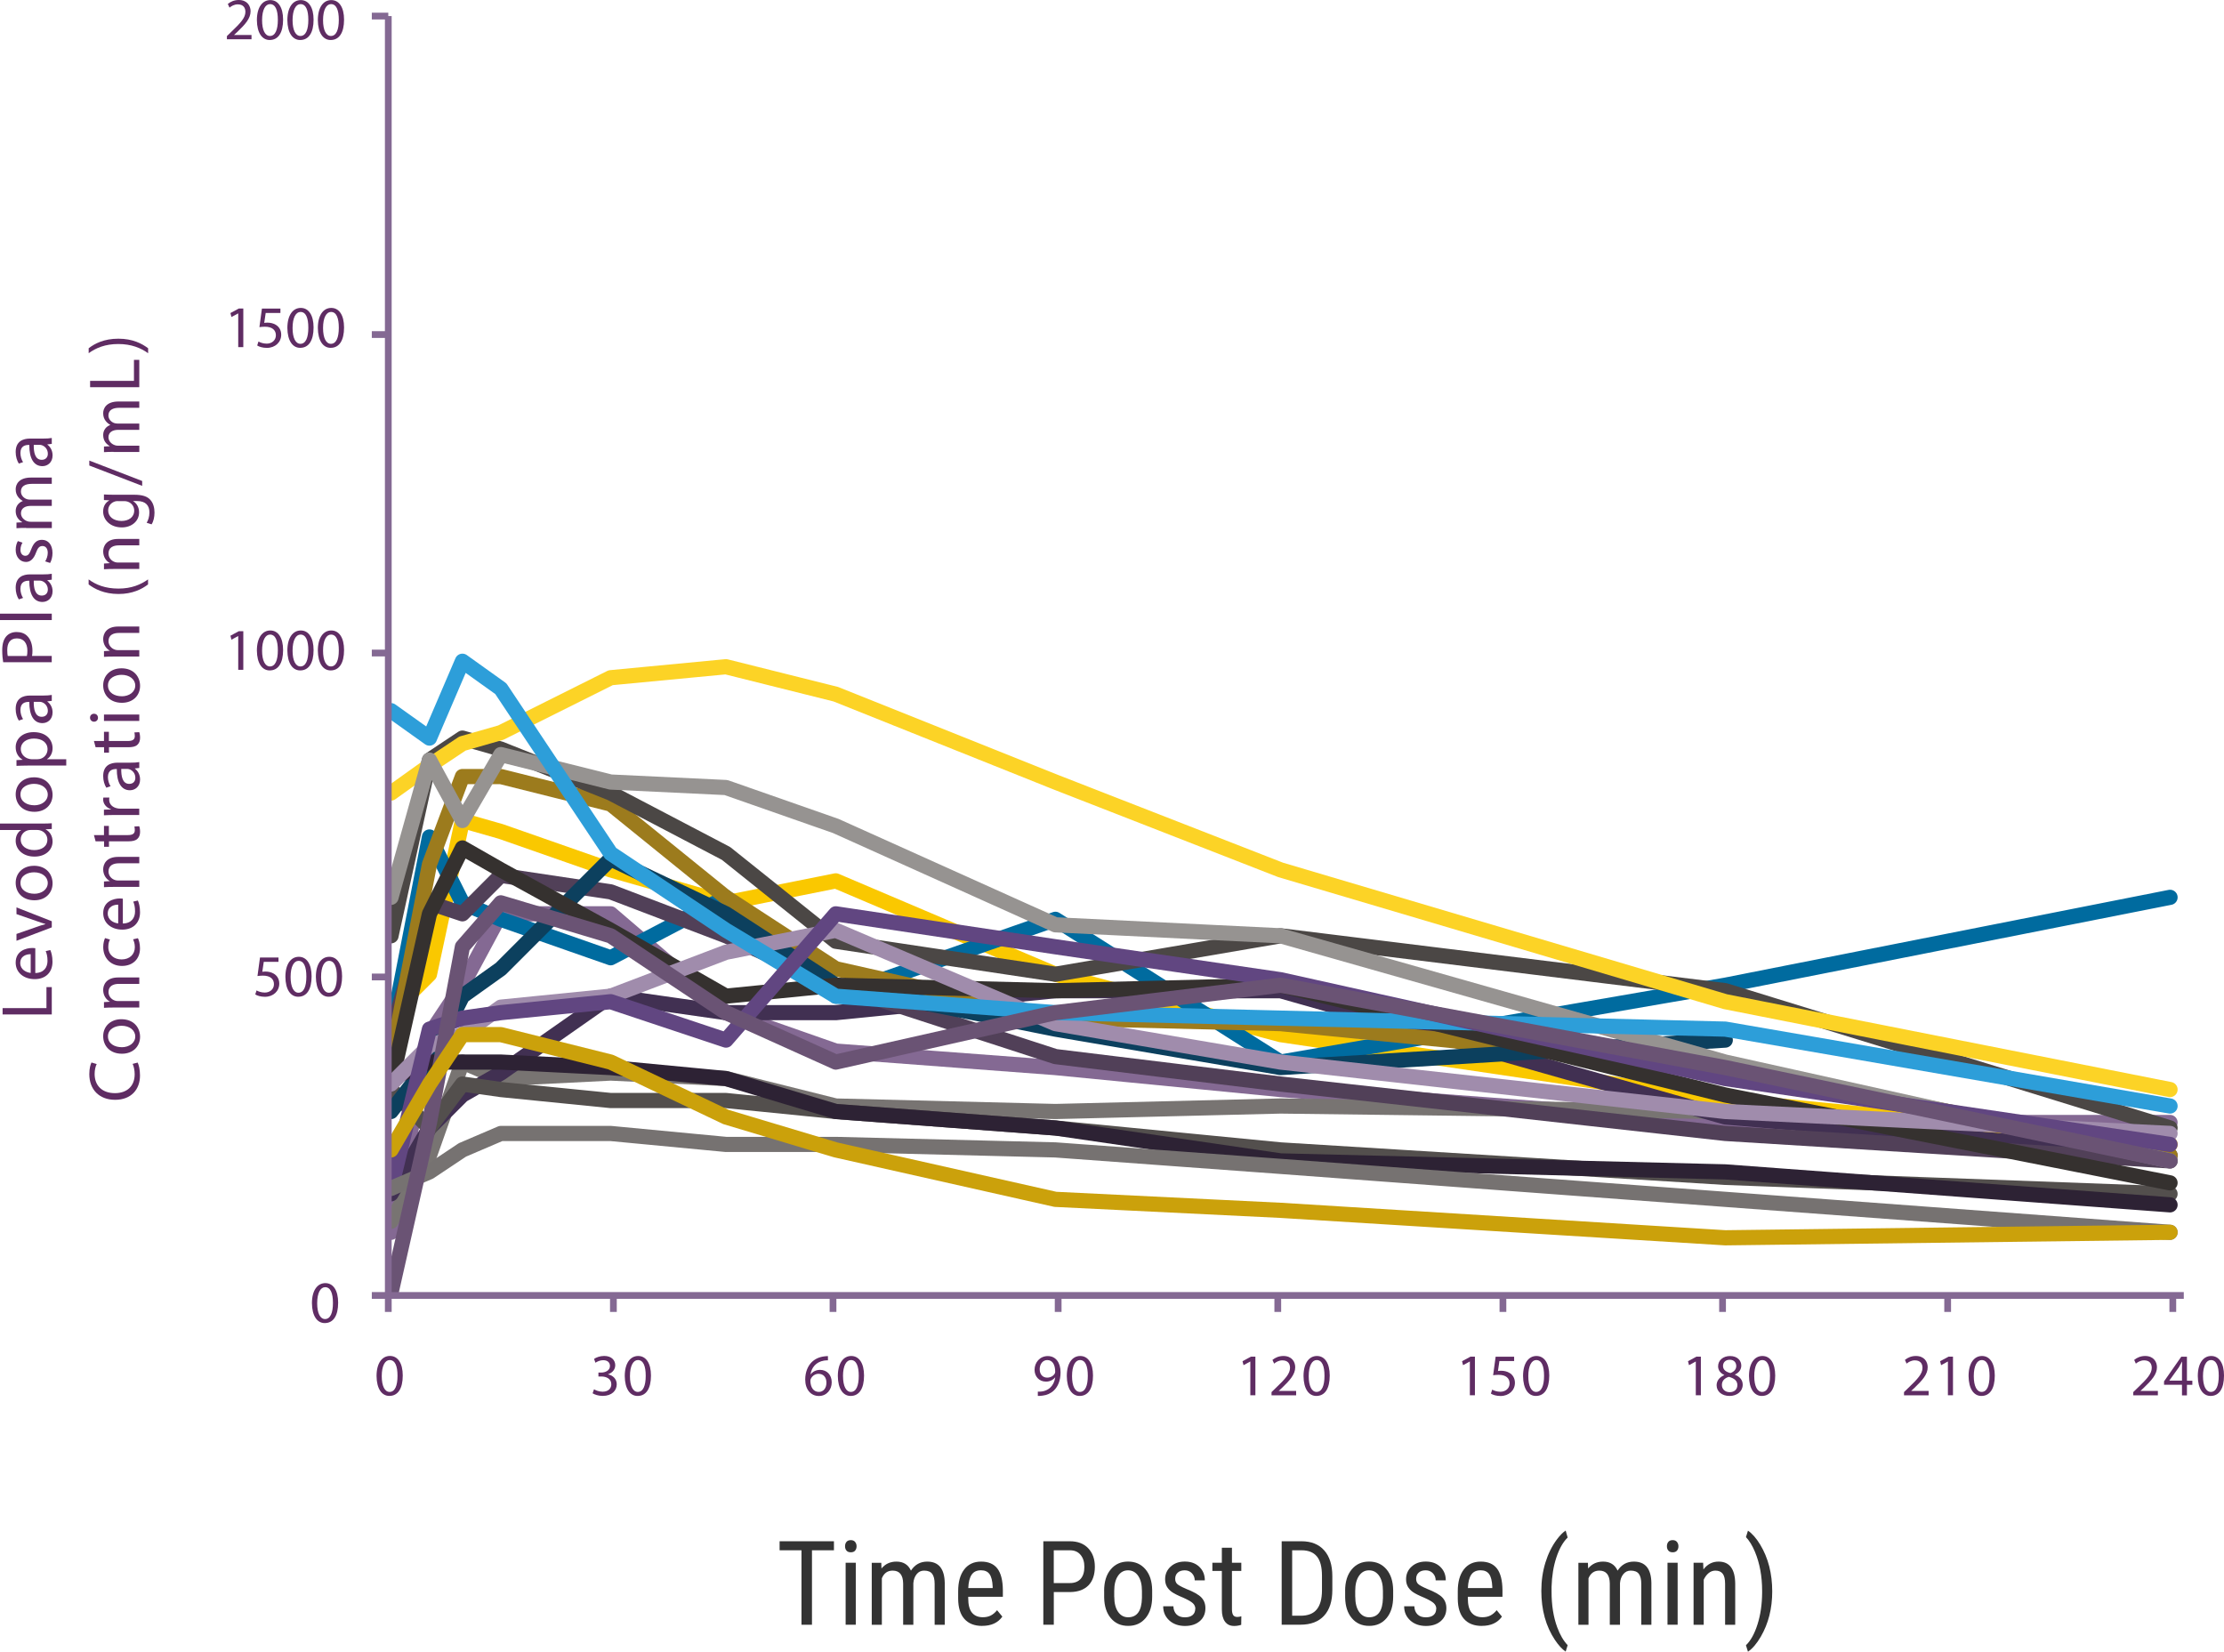 <?xml version="1.0" encoding="UTF-8"?> <svg xmlns="http://www.w3.org/2000/svg" xmlns:xlink="http://www.w3.org/1999/xlink" id="Layer_2" data-name="Layer 2" viewBox="0 0 530.44 393.94"><defs><style> .cls-1 { stroke: #413052; } .cls-1, .cls-2, .cls-3, .cls-4, .cls-5, .cls-6, .cls-7, .cls-8, .cls-9, .cls-10, .cls-11, .cls-12, .cls-13, .cls-14, .cls-15, .cls-16, .cls-17, .cls-18, .cls-19, .cls-20, .cls-21, .cls-22 { fill: none; } .cls-1, .cls-2, .cls-3, .cls-4, .cls-5, .cls-6, .cls-7, .cls-8, .cls-10, .cls-11, .cls-12, .cls-13, .cls-14, .cls-15, .cls-16, .cls-17, .cls-18, .cls-19, .cls-20, .cls-21, .cls-22 { stroke-linejoin: round; } .cls-1, .cls-2, .cls-4, .cls-5, .cls-6, .cls-7, .cls-8, .cls-10, .cls-11, .cls-12, .cls-13, .cls-14, .cls-15, .cls-16, .cls-17, .cls-18, .cls-19, .cls-20, .cls-21, .cls-22 { stroke-linecap: round; stroke-width: 3.62px; } .cls-2 { stroke: #767271; } .cls-3 { stroke-width: 1.61px; } .cls-3, .cls-12 { stroke: #846993; } .cls-4 { stroke: #fcd326; } .cls-5 { stroke: #0c405e; } .cls-6 { stroke: #a08cac; } .cls-7 { stroke: #614681; } .cls-8 { stroke: #35312f; } .cls-10 { stroke: #cba10b; } .cls-11 { stroke: #006b9f; } .cls-13 { stroke: #2d9ed9; } .cls-14 { stroke: #514058; } .cls-23 { fill: #333; } .cls-15 { stroke: #2d2234; } .cls-16 { stroke: #fac800; } .cls-17 { stroke: #4b4745; } .cls-18 { stroke: #787472; } .cls-19 { stroke: #9c7b1d; } .cls-20 { stroke: #534f4d; } .cls-21 { stroke: #6a5374; } .cls-24 { fill: #5f2c63; } .cls-22 { stroke: #969391; } .cls-25 { clip-path: url(#clippath); } </style><clipPath id="clippath"><rect class="cls-9" x="91.95" y="3.18" width="429.55" height="306.45"></rect></clipPath></defs><g id="Layer_2-2" data-name="Layer 2"><g id="Layer_1-2" data-name="Layer 1-2"><g class="cls-25"><g><polyline class="cls-12" points="93.26 293.91 102.43 246.76 110.29 234.98 119.45 217.95 145.65 217.95 173.15 241.52 199.34 250.69 251.72 254.62 305.42 259.86 411.49 267.72 517.57 267.72"></polyline><polyline class="cls-16" points="93.26 241.52 102.43 232.36 110.29 195.69 119.45 198.31 145.65 207.47 173.15 215.33 199.34 210.09 251.72 232.36 305.42 246.76 411.49 262.48 517.57 272.95"></polyline><polyline class="cls-18" points="93.26 291.29 102.43 275.57 110.29 253.31 119.45 257.24 145.65 255.93 173.15 257.24 199.34 263.79 251.72 265.1 305.42 263.79 411.49 265.1"></polyline><polyline class="cls-11" points="93.26 246.76 102.43 199.62 110.29 215.33 119.45 219.26 145.65 228.43 173.15 214.02 199.34 237.59 251.72 219.26 305.42 253.31 411.49 234.98 517.57 214.02"></polyline><polyline class="cls-1" points="93.26 284.74 102.43 269.03 110.29 261.17 119.45 255.93 145.65 237.59 173.15 241.52 199.34 241.52 251.72 236.29 305.42 236.29 411.49 266.41 517.57 275.57"></polyline><polyline class="cls-20" points="93.26 259.86 102.43 269.03 110.29 258.55 119.45 259.86 145.65 262.48 173.15 262.48 199.34 265.1 251.72 269.03 305.42 274.26 411.49 280.81 517.57 284.74"></polyline><polyline class="cls-14" points="93.26 246.76 102.43 215.33 110.29 217.95 119.45 208.78 145.65 212.71 173.15 223.19 199.34 234.98 251.72 252 305.42 258.55 411.49 270.33 517.57 276.88"></polyline><polyline class="cls-19" points="93.26 253.31 102.43 206.16 110.29 185.21 119.45 185.21 145.65 191.76 173.15 214.02 199.34 231.05 251.72 242.83 305.42 244.14 411.49 254.62 517.57 275.57"></polyline><polyline class="cls-17" points="93.26 223.19 102.43 181.28 110.29 176.04 119.45 178.66 145.65 189.14 173.15 203.54 199.34 224.5 251.72 232.36 305.42 223.19 411.49 236.28 517.57 269.02"></polyline><polyline class="cls-5" points="93.26 265.1 102.43 253.31 110.29 237.59 119.45 231.05 145.65 204.85 173.15 217.95 199.34 234.97 251.72 245.45 305.42 254.62 411.49 248.07"></polyline><polyline class="cls-15" points="93.26 257.24 102.43 253.31 110.29 253.31 119.45 253.31 145.65 254.62 173.15 257.24 199.34 265.1 251.72 269.03 305.42 276.88 411.49 279.5 517.57 287.36"></polyline><polyline class="cls-8" points="93.26 258.55 102.43 217.95 110.29 202.24 119.45 207.47 145.65 221.88 173.15 237.59 199.34 234.98 251.72 236.29 305.42 234.98 411.49 261.17 517.57 282.12"></polyline><polyline class="cls-6" points="93.26 258.55 102.43 249.38 110.29 246.76 119.45 240.21 145.65 237.59 173.15 227.12 199.34 221.88 251.72 244.14 305.42 253.31 411.49 265.1 517.57 270.33"></polyline><polyline class="cls-4" points="93.26 189.14 102.43 182.59 110.29 177.35 119.45 174.73 145.65 161.64 173.15 159.02 199.34 165.57 251.72 186.52 305.42 207.47 411.49 238.9 517.57 259.86"></polyline><polyline class="cls-22" points="93.26 214.02 102.43 181.28 110.29 195.69 119.45 179.97 145.65 186.52 173.15 187.83 199.34 197 251.72 220.57 305.42 223.19 411.49 253.31 517.57 276.88"></polyline><polyline class="cls-13" points="93.26 169.5 102.43 176.04 110.29 157.71 119.45 164.26 145.65 203.54 173.15 221.88 199.34 237.6 251.72 241.52 305.42 242.83 411.49 245.45 517.57 263.79"></polyline><polyline class="cls-7" points="93.26 283.43 102.43 245.45 110.29 242.83 119.45 241.52 145.65 238.91 173.15 248.07 199.34 217.95 251.72 225.81 305.42 233.67 411.49 257.24 517.57 272.95"></polyline><polyline class="cls-2" points="93.26 283.43 102.43 279.5 110.29 274.26 119.45 270.34 145.65 270.34 173.15 272.95 199.34 272.95 251.72 274.26 305.42 278.19 411.49 286.05 517.57 293.91"></polyline><polyline class="cls-21" points="93.26 308.31 102.43 267.72 110.29 225.81 119.45 215.33 145.65 223.19 173.15 241.52 199.34 253.31 251.72 241.52 305.42 234.98 411.49 254.62 517.57 276.88"></polyline><polyline class="cls-10" points="93.26 274.26 102.43 258.55 110.29 246.76 119.45 246.76 145.65 253.31 173.15 266.41 199.34 274.26 251.72 286.05 305.42 288.67 411.49 295.22 517.57 293.91"></polyline></g></g><line class="cls-3" x1="92.61" y1="308.97" x2="92.61" y2="3.83"></line><path class="cls-3" d="M88.68,3.83h3.93M88.68,79.79h3.93M88.68,155.75h3.93M88.68,233.01h3.93M88.68,308.97h3.93"></path><path class="cls-3" d="M518.23,308.97v3.93M464.53,308.97v3.93M410.84,308.97v3.93M358.46,308.97v3.93M304.76,308.97v3.93M252.38,308.97v3.93M198.68,308.97v3.93M146.3,308.97v3.93M92.61,308.97v3.93"></path><line class="cls-3" x1="92.61" y1="308.97" x2="520.85" y2="308.97"></line><g><path class="cls-24" d="M54.12,9.38v-.77l.98-.95c2.35-2.24,3.42-3.43,3.43-4.82,0-.94-.45-1.8-1.83-1.8-.84,0-1.53.43-1.96.78l-.4-.88c.64-.54,1.54-.94,2.61-.94,1.98,0,2.82,1.36,2.82,2.68,0,1.7-1.23,3.08-3.18,4.95l-.74.68v.03h4.14v1.03h-5.88.01Z"></path><path class="cls-24" d="M67.52,4.68c0,3.13-1.16,4.86-3.2,4.86-1.8,0-3.02-1.69-3.05-4.73C61.27,1.72,62.6.02,64.47.02s3.05,1.73,3.05,4.66ZM62.51,4.82c0,2.4.74,3.76,1.87,3.76,1.28,0,1.89-1.49,1.89-3.84s-.58-3.76-1.87-3.76c-1.09,0-1.89,1.33-1.89,3.84Z"></path><path class="cls-24" d="M74.79,4.68c0,3.13-1.16,4.86-3.2,4.86-1.8,0-3.02-1.69-3.05-4.73,0-3.09,1.33-4.79,3.2-4.79s3.05,1.73,3.05,4.66ZM69.78,4.82c0,2.4.74,3.76,1.87,3.76,1.28,0,1.89-1.49,1.89-3.84s-.58-3.76-1.87-3.76c-1.09,0-1.89,1.33-1.89,3.84Z"></path><path class="cls-24" d="M82.06,4.68c0,3.13-1.16,4.86-3.2,4.86-1.8,0-3.02-1.69-3.05-4.73,0-3.09,1.33-4.79,3.2-4.79s3.05,1.73,3.05,4.66ZM77.05,4.82c0,2.4.74,3.76,1.87,3.76,1.28,0,1.89-1.49,1.89-3.84s-.58-3.76-1.87-3.76c-1.09,0-1.89,1.33-1.89,3.84Z"></path></g><g><path class="cls-24" d="M56.83,74.75h-.03l-1.6.86-.24-.95,2.01-1.08h1.06v9.21h-1.21v-8.05h0Z"></path><path class="cls-24" d="M66.89,74.64h-3.52l-.35,2.37c.21-.03.41-.06.75-.06.71,0,1.42.16,1.98.5.72.41,1.32,1.21,1.32,2.37,0,1.8-1.43,3.15-3.43,3.15-1.01,0-1.86-.28-2.3-.57l.31-.95c.38.23,1.13.51,1.97.51,1.18,0,2.18-.77,2.18-2-.01-1.19-.81-2.04-2.65-2.04-.52,0-.94.06-1.28.1l.6-4.42h4.41v1.05h0Z"></path><path class="cls-24" d="M74.79,78.1c0,3.13-1.16,4.86-3.2,4.86-1.8,0-3.02-1.69-3.05-4.73,0-3.09,1.33-4.79,3.2-4.79s3.05,1.73,3.05,4.66ZM69.78,78.24c0,2.4.74,3.76,1.87,3.76,1.28,0,1.89-1.49,1.89-3.84s-.58-3.76-1.87-3.76c-1.09,0-1.89,1.33-1.89,3.84Z"></path><path class="cls-24" d="M82.06,78.1c0,3.13-1.16,4.86-3.2,4.86-1.8,0-3.02-1.69-3.05-4.73,0-3.09,1.33-4.79,3.2-4.79s3.05,1.73,3.05,4.66ZM77.05,78.24c0,2.4.74,3.76,1.87,3.76,1.28,0,1.89-1.49,1.89-3.84s-.58-3.76-1.87-3.76c-1.09,0-1.89,1.33-1.89,3.84Z"></path></g><g><path class="cls-24" d="M56.83,151.7h-.03l-1.6.87-.24-.95,2.01-1.08h1.06v9.21h-1.21v-8.05h0Z"></path><path class="cls-24" d="M67.52,155.04c0,3.13-1.16,4.86-3.2,4.86-1.8,0-3.02-1.69-3.05-4.74,0-3.09,1.33-4.79,3.2-4.79s3.05,1.73,3.05,4.66h0ZM62.51,155.19c0,2.4.74,3.76,1.87,3.76,1.28,0,1.89-1.49,1.89-3.84s-.58-3.76-1.87-3.76c-1.09,0-1.89,1.33-1.89,3.84Z"></path><path class="cls-24" d="M74.79,155.04c0,3.13-1.16,4.86-3.2,4.86-1.8,0-3.02-1.69-3.05-4.74,0-3.09,1.33-4.79,3.2-4.79s3.05,1.73,3.05,4.66h0ZM69.78,155.19c0,2.4.74,3.76,1.87,3.76,1.28,0,1.89-1.49,1.89-3.84s-.58-3.76-1.87-3.76c-1.09,0-1.89,1.33-1.89,3.84Z"></path><path class="cls-24" d="M82.06,155.04c0,3.13-1.16,4.86-3.2,4.86-1.8,0-3.02-1.69-3.05-4.74,0-3.09,1.33-4.79,3.2-4.79s3.05,1.73,3.05,4.66h0ZM77.05,155.19c0,2.4.74,3.76,1.87,3.76,1.28,0,1.89-1.49,1.89-3.84s-.58-3.76-1.87-3.76c-1.09,0-1.89,1.33-1.89,3.84Z"></path></g><g><path class="cls-24" d="M66.43,229.41h-3.52l-.35,2.37c.21-.03.41-.06.75-.06.71,0,1.42.16,1.98.5.72.41,1.32,1.21,1.32,2.37,0,1.8-1.43,3.15-3.43,3.15-1.01,0-1.86-.28-2.3-.57l.31-.95c.38.23,1.13.51,1.97.51,1.18,0,2.18-.77,2.18-2-.01-1.19-.81-2.04-2.65-2.04-.52,0-.94.06-1.28.1l.6-4.42h4.41v1.05h0Z"></path><path class="cls-24" d="M74.32,232.87c0,3.13-1.16,4.86-3.2,4.86-1.8,0-3.02-1.69-3.05-4.74,0-3.09,1.33-4.79,3.2-4.79s3.05,1.73,3.05,4.66h0ZM69.31,233.01c0,2.4.74,3.76,1.87,3.76,1.28,0,1.89-1.49,1.89-3.84s-.58-3.76-1.87-3.76c-1.09,0-1.89,1.33-1.89,3.84Z"></path><path class="cls-24" d="M81.59,232.87c0,3.13-1.16,4.86-3.2,4.86-1.8,0-3.02-1.69-3.05-4.74,0-3.09,1.33-4.79,3.2-4.79s3.05,1.73,3.05,4.66h0ZM76.58,233.01c0,2.4.74,3.76,1.87,3.76,1.28,0,1.89-1.49,1.89-3.84s-.58-3.76-1.87-3.76c-1.09,0-1.89,1.33-1.89,3.84Z"></path></g><path class="cls-24" d="M80.65,310.7c0,3.13-1.16,4.86-3.2,4.86-1.8,0-3.02-1.69-3.05-4.74,0-3.09,1.33-4.79,3.2-4.79s3.05,1.73,3.05,4.66h0ZM75.65,310.84c0,2.4.74,3.76,1.87,3.76,1.28,0,1.89-1.49,1.89-3.84s-.58-3.76-1.87-3.76c-1.09,0-1.89,1.33-1.89,3.84Z"></path><path class="cls-24" d="M96.06,328.07c0,3.13-1.16,4.86-3.2,4.86-1.8,0-3.02-1.69-3.05-4.74,0-3.09,1.33-4.79,3.2-4.79s3.05,1.73,3.05,4.66h0ZM91.05,328.22c0,2.4.74,3.76,1.87,3.76,1.28,0,1.89-1.49,1.89-3.84s-.58-3.76-1.87-3.76c-1.09,0-1.89,1.33-1.89,3.84Z"></path><g><path class="cls-24" d="M.62,241.95v-1.51h10.46v-5.01h1.27v6.52H.62Z"></path><path class="cls-24" d="M8.41,232.07c2.07-.04,2.92-1.36,2.92-2.89,0-1.1-.19-1.76-.43-2.33l1.1-.26c.24.54.52,1.46.52,2.8,0,2.59-1.71,4.14-4.24,4.14s-4.54-1.5-4.54-3.95c0-2.75,2.42-3.48,3.97-3.48.31,0,.56.04.71.05v5.91h-.01ZM7.32,227.58c-.97-.02-2.49.4-2.49,2.12,0,1.55,1.43,2.23,2.49,2.35v-4.47Z"></path><path class="cls-24" d="M3.93,222.75l4.73-1.65c.77-.28,1.46-.5,2.16-.68v-.05c-.7-.19-1.39-.44-2.16-.71l-4.73-1.64v-1.6l8.42,3.3v1.46l-8.42,3.2s0-1.63,0-1.63Z"></path><path class="cls-24" d="M8.07,206.49c3.11,0,4.47,2.16,4.47,4.19,0,2.28-1.67,4.04-4.33,4.04-2.82,0-4.47-1.84-4.47-4.17s1.76-4.05,4.33-4.05h0ZM8.15,213.17c1.84,0,3.24-1.06,3.24-2.56s-1.37-2.56-3.27-2.56c-1.43,0-3.24.71-3.24,2.52s1.67,2.59,3.27,2.59h0Z"></path><path class="cls-24" d="M0,196.42h10.18c.75,0,1.6-.02,2.17-.07v1.37l-1.46.07v.04c.94.47,1.65,1.5,1.65,2.87,0,2.04-1.72,3.6-4.28,3.6-2.8.02-4.52-1.72-4.52-3.77,0-1.29.61-2.16,1.29-2.54v-.03H0v-1.53h0ZM7.35,197.95c-.19,0-.45.02-.64.07-.97.23-1.77,1.06-1.77,2.21,0,1.58,1.39,2.52,3.25,2.52,1.7,0,3.11-.83,3.11-2.49,0-1.03-.68-1.96-1.83-2.24-.21-.05-.42-.07-.66-.07,0,0-1.46,0-1.46,0Z"></path><path class="cls-24" d="M8.07,185.39c3.11,0,4.47,2.16,4.47,4.19,0,2.28-1.67,4.04-4.33,4.04-2.82,0-4.47-1.84-4.47-4.17s1.76-4.05,4.33-4.05h0ZM8.15,192.07c1.84,0,3.24-1.06,3.24-2.56s-1.37-2.56-3.27-2.56c-1.43,0-3.24.71-3.24,2.52s1.67,2.59,3.27,2.59h0Z"></path><path class="cls-24" d="M6.68,182.59c-1.08,0-1.95.04-2.75.07v-1.37l1.44-.07v-.04c-1.03-.63-1.63-1.62-1.63-2.99,0-2.04,1.72-3.57,4.28-3.57,3.03,0,4.52,1.84,4.52,3.83,0,1.11-.49,2.09-1.32,2.59v.04h4.58v1.51H6.68ZM8.92,181.08c.23,0,.43-.04.63-.07,1.06-.28,1.79-1.2,1.79-2.3,0-1.62-1.32-2.56-3.25-2.56-1.69,0-3.13.89-3.13,2.51,0,1.04.75,2.02,1.9,2.31.19.05.42.11.63.11h1.44,0Z"></path><path class="cls-24" d="M12.35,167.16l-1.06.12v.05c.66.47,1.25,1.37,1.25,2.57,0,1.71-1.2,2.57-2.42,2.57-2.04,0-3.15-1.81-3.13-5.06h-.17c-.7,0-1.95.19-1.95,1.91,0,.78.24,1.6.63,2.19l-1.01.35c-.45-.7-.75-1.7-.75-2.77,0-2.58,1.76-3.2,3.44-3.2h3.15c.73,0,1.44-.04,2.02-.14v1.41ZM8.05,167.39c-.03,1.67.26,3.57,1.9,3.57.99,0,1.46-.66,1.46-1.44,0-1.1-.7-1.79-1.41-2.04-.16-.05-.33-.09-.49-.09h-1.46Z"></path><path class="cls-24" d="M.76,157.96c-.12-.73-.23-1.69-.23-2.9,0-1.5.35-2.59.97-3.29.56-.64,1.41-1.03,2.45-1.03s1.9.31,2.5.9c.85.8,1.29,2.11,1.29,3.58,0,.45-.02.87-.1,1.22h4.7v1.51H.76ZM6.41,156.45c.09-.33.12-.75.12-1.25,0-1.83-.89-2.94-2.5-2.94s-2.3,1.1-2.3,2.77c0,.66.05,1.17.12,1.43h4.56Z"></path><path class="cls-24" d="M0,147.89v-1.53h12.35v1.53H0Z"></path><path class="cls-24" d="M12.35,138.26l-1.06.12v.05c.66.47,1.25,1.37,1.25,2.57,0,1.71-1.2,2.57-2.42,2.57-2.04,0-3.15-1.81-3.13-5.06h-.17c-.7,0-1.95.19-1.95,1.91,0,.78.24,1.6.63,2.19l-1.01.35c-.45-.7-.75-1.7-.75-2.77,0-2.57,1.76-3.2,3.44-3.2h3.15c.73,0,1.44-.03,2.02-.14v1.41ZM8.05,138.48c-.03,1.67.26,3.57,1.9,3.57.99,0,1.46-.66,1.46-1.44,0-1.1-.7-1.79-1.41-2.04-.16-.05-.33-.09-.49-.09h-1.46Z"></path><path class="cls-24" d="M10.78,133.88c.3-.45.61-1.25.61-2.02,0-1.11-.56-1.63-1.25-1.63-.73,0-1.13.43-1.55,1.57-.54,1.51-1.37,2.23-2.38,2.23-1.36,0-2.47-1.1-2.47-2.91,0-.85.24-1.6.52-2.07l1.11.38c-.21.33-.49.94-.49,1.72,0,.9.52,1.41,1.15,1.41.7,0,1.01-.5,1.43-1.6.56-1.46,1.29-2.21,2.54-2.21,1.48,0,2.52,1.15,2.52,3.15,0,.92-.23,1.77-.57,2.37l-1.17-.38h0Z"></path><path class="cls-24" d="M6.21,125.91c-.87,0-1.58.02-2.28.07v-1.34l1.36-.07v-.05c-.8-.47-1.55-1.25-1.55-2.64,0-1.15.7-2.02,1.69-2.38v-.03c-.47-.26-.83-.59-1.1-.94-.38-.5-.59-1.06-.59-1.86,0-1.11.73-2.77,3.65-2.77h4.96v1.5h-4.77c-1.62,0-2.59.59-2.59,1.83,0,.87.64,1.55,1.39,1.81.21.07.49.12.77.12h5.2v1.5h-5.04c-1.34,0-2.31.59-2.31,1.76,0,.96.77,1.65,1.53,1.9.23.09.49.12.75.12h5.08v1.5h-6.14v-.03Z"></path><path class="cls-24" d="M12.35,105.87l-1.06.12v.05c.66.47,1.25,1.37,1.25,2.57,0,1.7-1.2,2.57-2.42,2.57-2.04,0-3.15-1.81-3.13-5.06h-.17c-.7,0-1.95.19-1.95,1.91,0,.78.24,1.6.63,2.19l-1.01.35c-.45-.7-.75-1.7-.75-2.77,0-2.57,1.76-3.2,3.44-3.2h3.15c.73,0,1.44-.03,2.02-.14v1.41ZM8.05,106.1c-.03,1.67.26,3.57,1.9,3.57.99,0,1.46-.66,1.46-1.44,0-1.1-.7-1.79-1.41-2.04-.16-.05-.33-.09-.49-.09h-1.46Z"></path></g><g><path class="cls-24" d="M32.83,253.42c.28.56.56,1.67.56,3.1,0,3.31-2.09,5.79-5.93,5.79s-6.16-2.49-6.16-6.12c0-1.46.31-2.38.52-2.78l1.24.37c-.28.57-.49,1.39-.49,2.37,0,2.75,1.76,4.57,4.84,4.57,2.87,0,4.71-1.65,4.71-4.51,0-.92-.19-1.86-.49-2.47l1.2-.31h0Z"></path><path class="cls-24" d="M28.94,243.09c3.11,0,4.47,2.16,4.47,4.19,0,2.28-1.67,4.04-4.33,4.04-2.82,0-4.47-1.84-4.47-4.18s1.76-4.05,4.33-4.05ZM29.02,249.77c1.84,0,3.24-1.06,3.24-2.56s-1.37-2.56-3.27-2.56c-1.43,0-3.24.71-3.24,2.52s1.67,2.59,3.27,2.59h0Z"></path><path class="cls-24" d="M27.08,240.3c-.87,0-1.58.02-2.28.07v-1.36l1.39-.09v-.04c-.8-.42-1.58-1.39-1.58-2.78,0-1.17.7-2.97,3.58-2.97h5.03v1.53h-4.85c-1.36,0-2.49.5-2.49,1.95,0,1.01.71,1.79,1.57,2.05.19.07.45.1.71.1h5.06v1.53h-6.14Z"></path><path class="cls-24" d="M32.9,223.77c.21.4.49,1.29.49,2.42,0,2.54-1.72,4.19-4.3,4.19s-4.47-1.77-4.47-4.52c0-.9.23-1.7.43-2.12l1.18.35c-.21.37-.4.94-.4,1.77,0,1.93,1.43,2.97,3.18,2.97,1.95,0,3.15-1.25,3.15-2.92,0-.87-.23-1.44-.42-1.88l1.15-.26h0Z"></path><path class="cls-24" d="M29.29,220.26c2.07-.03,2.92-1.36,2.92-2.89,0-1.1-.19-1.76-.43-2.33l1.1-.26c.24.54.52,1.46.52,2.8,0,2.59-1.71,4.14-4.24,4.14s-4.54-1.5-4.54-3.95c0-2.75,2.42-3.48,3.97-3.48.31,0,.56.04.71.05v5.91h0ZM28.19,215.77c-.97-.02-2.49.4-2.49,2.12,0,1.55,1.43,2.23,2.49,2.35v-4.47Z"></path><path class="cls-24" d="M27.08,211.53c-.87,0-1.58.02-2.28.07v-1.36l1.39-.09v-.03c-.8-.42-1.58-1.39-1.58-2.78,0-1.17.7-2.97,3.58-2.97h5.03v1.53h-4.85c-1.36,0-2.49.5-2.49,1.95,0,1.01.71,1.79,1.57,2.05.19.07.45.1.71.1h5.06v1.53h-6.14Z"></path><path class="cls-24" d="M22.38,199.17h2.42v-2.19h1.17v2.19h4.54c1.04,0,1.64-.3,1.64-1.15,0-.4-.05-.7-.1-.89l1.15-.07c.12.3.21.76.21,1.36,0,.71-.23,1.29-.64,1.65-.45.44-1.2.59-2.19.59h-4.59v1.3h-1.17v-1.3h-2.02l-.4-1.5h-.02Z"></path><path class="cls-24" d="M27.42,194.38c-.99,0-1.84.02-2.63.07v-1.34l1.65-.05v-.07c-1.13-.38-1.84-1.3-1.84-2.33,0-.17.02-.3.05-.43h1.44c-.04.16-.05.31-.05.52,0,1.08.82,1.84,1.97,2.05.21.04.45.07.71.07h4.49v1.51h-5.79,0Z"></path><path class="cls-24" d="M33.22,183.16l-1.06.12v.05c.66.47,1.25,1.37,1.25,2.58,0,1.7-1.2,2.57-2.42,2.57-2.04,0-3.15-1.81-3.13-5.06h-.17c-.7,0-1.95.19-1.95,1.91,0,.78.24,1.6.63,2.19l-1.01.35c-.45-.7-.75-1.71-.75-2.77,0-2.57,1.76-3.2,3.44-3.2h3.15c.73,0,1.44-.03,2.02-.14v1.39h0ZM28.92,183.39c-.03,1.67.26,3.57,1.9,3.57.99,0,1.46-.66,1.46-1.44,0-1.1-.7-1.79-1.41-2.04-.16-.05-.33-.09-.49-.09h-1.46,0Z"></path><path class="cls-24" d="M22.38,176.73h2.42v-2.19h1.17v2.19h4.54c1.04,0,1.64-.3,1.64-1.15,0-.4-.05-.7-.1-.89l1.15-.07c.12.3.21.76.21,1.36,0,.71-.23,1.29-.64,1.65-.45.44-1.2.59-2.19.59h-4.59v1.3h-1.17v-1.3h-2.02l-.4-1.5h-.02Z"></path><path class="cls-24" d="M22.43,170.24c.52-.02.94.37.94.97,0,.54-.42.92-.94.92s-.96-.4-.96-.96.42-.94.96-.94h0ZM33.22,171.95h-8.42v-1.53h8.42v1.53Z"></path><path class="cls-24" d="M28.94,159.39c3.11,0,4.47,2.16,4.47,4.19,0,2.28-1.67,4.04-4.33,4.04-2.82,0-4.47-1.84-4.47-4.17s1.76-4.05,4.33-4.05h0ZM29.02,166.07c1.84,0,3.24-1.06,3.24-2.56s-1.37-2.56-3.27-2.56c-1.43,0-3.24.71-3.24,2.52s1.67,2.59,3.27,2.59h0Z"></path><path class="cls-24" d="M27.08,156.59c-.87,0-1.58.02-2.28.07v-1.36l1.39-.09v-.03c-.8-.42-1.58-1.39-1.58-2.78,0-1.17.7-2.97,3.58-2.97h5.03v1.53h-4.85c-1.36,0-2.49.5-2.49,1.95,0,1.01.71,1.79,1.57,2.05.19.07.45.1.71.1h5.06v1.53h-6.14Z"></path><path class="cls-24" d="M21.14,138.19c1.71,1.27,3.97,2.19,7.11,2.19s5.32-.96,7.06-2.19v1.2c-1.44,1.1-3.67,2.28-7.06,2.28-3.43-.02-5.65-1.18-7.11-2.28v-1.2Z"></path><path class="cls-24" d="M27.08,135.7c-.87,0-1.58.02-2.28.07v-1.36l1.39-.09v-.03c-.8-.42-1.58-1.39-1.58-2.78,0-1.17.7-2.97,3.58-2.97h5.03v1.53h-4.85c-1.36,0-2.49.5-2.49,1.95,0,1.01.71,1.79,1.57,2.05.19.07.45.1.71.1h5.06v1.53h-6.14Z"></path><path class="cls-24" d="M24.8,117.93c.61.03,1.29.07,2.31.07h4.89c1.93,0,3.11.38,3.84,1.2.76.82,1.01,2,1.01,3.06s-.24,2.12-.7,2.8l-1.17-.38c.35-.56.66-1.43.66-2.47,0-1.57-.82-2.71-2.94-2.71h-.94v.03c.78.47,1.41,1.38,1.41,2.68,0,2.09-1.77,3.58-4.1,3.58-2.85,0-4.47-1.86-4.47-3.79,0-1.46.77-2.26,1.46-2.63v-.04l-1.27-.07v-1.34h.01ZM28.12,119.51c-.26,0-.49.02-.7.09-.89.28-1.62,1.03-1.62,2.14,0,1.46,1.24,2.51,3.18,2.51,1.65,0,3.03-.84,3.03-2.49,0-.94-.59-1.79-1.57-2.12-.26-.09-.56-.12-.82-.12h-1.51.01Z"></path><path class="cls-24" d="M33.91,115.88l-12.61-4.85v-1.18l12.61,4.87v1.17h0Z"></path><path class="cls-24" d="M27.08,107.77c-.87,0-1.58.02-2.28.07v-1.34l1.36-.07v-.05c-.8-.47-1.55-1.25-1.55-2.64,0-1.15.7-2.02,1.69-2.38v-.03c-.47-.26-.83-.59-1.1-.94-.38-.5-.59-1.06-.59-1.86,0-1.11.73-2.77,3.65-2.77h4.96v1.5h-4.77c-1.62,0-2.59.59-2.59,1.83,0,.87.64,1.55,1.39,1.81.21.07.49.12.77.12h5.2v1.5h-5.04c-1.34,0-2.31.59-2.31,1.76,0,.96.77,1.65,1.53,1.9.23.09.49.12.75.12h5.08v1.5h-6.14v-.03Z"></path><path class="cls-24" d="M21.49,92.35v-1.51h10.46v-5.01h1.27v6.52h-11.73Z"></path><path class="cls-24" d="M35.32,84.24c-1.72-1.24-3.98-2.19-7.11-2.19s-5.34.94-7.06,2.19v-1.18c1.43-1.11,3.65-2.28,7.08-2.28s5.62,1.17,7.1,2.28v1.18h0Z"></path></g><g><path class="cls-24" d="M508.8,332.79v-.77l.98-.95c2.35-2.24,3.42-3.43,3.43-4.82,0-.94-.45-1.8-1.83-1.8-.84,0-1.53.42-1.96.78l-.4-.88c.64-.54,1.55-.94,2.61-.94,1.99,0,2.82,1.36,2.82,2.68,0,1.7-1.23,3.08-3.18,4.95l-.74.68v.03h4.14v1.04h-5.88,0Z"></path><path class="cls-24" d="M520.42,332.79v-2.51h-4.28v-.82l4.11-5.88h1.35v5.73h1.29v.98h-1.29v2.51h-1.18,0ZM520.42,329.3v-3.08c0-.48.01-.96.04-1.45h-.04c-.28.54-.51.94-.76,1.36l-2.25,3.13v.03h3.02-.01Z"></path><path class="cls-24" d="M530.44,328.08c0,3.13-1.16,4.86-3.2,4.86-1.8,0-3.02-1.69-3.05-4.74,0-3.09,1.33-4.79,3.2-4.79s3.05,1.73,3.05,4.66h0ZM525.43,328.22c0,2.4.74,3.76,1.87,3.76,1.28,0,1.89-1.49,1.89-3.84s-.58-3.76-1.87-3.76c-1.09,0-1.89,1.33-1.89,3.84Z"></path></g><g><path class="cls-24" d="M454.12,332.79v-.77l.98-.95c2.35-2.24,3.42-3.43,3.43-4.82,0-.94-.45-1.8-1.83-1.8-.84,0-1.53.42-1.96.78l-.4-.88c.64-.54,1.55-.94,2.61-.94,1.99,0,2.82,1.36,2.82,2.68,0,1.7-1.23,3.08-3.18,4.95l-.74.68v.03h4.14v1.04h-5.88,0Z"></path><path class="cls-24" d="M464.6,324.73h-.03l-1.6.87-.24-.95,2.01-1.08h1.06v9.21h-1.21v-8.05h0Z"></path><path class="cls-24" d="M475.77,328.08c0,3.13-1.16,4.86-3.2,4.86-1.8,0-3.02-1.69-3.05-4.74,0-3.09,1.33-4.79,3.2-4.79s3.05,1.73,3.05,4.66h0ZM470.76,328.22c0,2.4.74,3.76,1.87,3.76,1.28,0,1.89-1.49,1.89-3.84s-.58-3.76-1.87-3.76c-1.09,0-1.89,1.33-1.89,3.84Z"></path></g><g><path class="cls-24" d="M404.47,324.73h-.03l-1.6.87-.24-.95,2.01-1.08h1.06v9.21h-1.21v-8.05h0Z"></path><path class="cls-24" d="M409.42,330.45c0-1.16.69-1.98,1.83-2.47v-.04c-1.04-.48-1.47-1.28-1.47-2.07,0-1.46,1.23-2.45,2.85-2.45,1.79,0,2.68,1.12,2.68,2.27,0,.78-.38,1.62-1.52,2.15v.04c1.15.45,1.86,1.26,1.86,2.38,0,1.6-1.38,2.68-3.13,2.68-1.93,0-3.09-1.15-3.09-2.5h0ZM414.38,330.39c0-1.12-.78-1.66-2.03-2.01-1.08.31-1.66,1.02-1.66,1.9-.04.94.67,1.76,1.84,1.76s1.84-.7,1.84-1.64h.01ZM410.95,325.78c0,.92.69,1.42,1.76,1.7.79-.27,1.4-.84,1.4-1.67,0-.74-.44-1.5-1.56-1.5-1.04,0-1.6.68-1.6,1.47Z"></path><path class="cls-24" d="M423.4,328.08c0,3.13-1.16,4.86-3.2,4.86-1.8,0-3.02-1.69-3.05-4.74,0-3.09,1.33-4.79,3.2-4.79s3.05,1.73,3.05,4.66h0ZM418.4,328.22c0,2.4.74,3.76,1.87,3.76,1.28,0,1.89-1.49,1.89-3.84s-.58-3.76-1.87-3.76c-1.09,0-1.89,1.33-1.89,3.84Z"></path></g><g><path class="cls-24" d="M197.46,324.45c-.26-.01-.58,0-.94.06-1.96.33-2.99,1.76-3.2,3.27h.04c.44-.58,1.21-1.06,2.23-1.06,1.63,0,2.78,1.18,2.78,2.98,0,1.69-1.15,3.25-3.06,3.25s-3.26-1.53-3.26-3.93c0-1.81.65-3.25,1.56-4.15.77-.75,1.79-1.22,2.95-1.36.37-.06.68-.07.91-.07v1.02h0ZM197.11,329.77c0-1.32-.75-2.11-1.9-2.11-.75,0-1.45.47-1.79,1.13-.08.14-.14.33-.14.55.03,1.52.72,2.64,2.03,2.64,1.08,0,1.8-.89,1.8-2.21h0Z"></path><path class="cls-24" d="M206.08,328.08c0,3.13-1.16,4.86-3.2,4.86-1.8,0-3.02-1.69-3.05-4.74,0-3.09,1.33-4.79,3.2-4.79s3.05,1.73,3.05,4.66h0ZM201.07,328.22c0,2.4.74,3.76,1.87,3.76,1.28,0,1.88-1.49,1.88-3.84s-.58-3.76-1.87-3.76c-1.09,0-1.89,1.33-1.89,3.84h0Z"></path></g><g><path class="cls-24" d="M141.68,331.35c.35.23,1.18.58,2.04.58,1.6,0,2.1-1.02,2.08-1.79,0-1.29-1.18-1.84-2.38-1.84h-.69v-.94h.69c.91,0,2.06-.47,2.06-1.56,0-.74-.47-1.39-1.62-1.39-.74,0-1.45.33-1.84.61l-.33-.91c.48-.35,1.42-.71,2.41-.71,1.81,0,2.64,1.08,2.64,2.2,0,.95-.57,1.76-1.7,2.17v.03c1.13.23,2.06,1.08,2.06,2.37,0,1.47-1.15,2.76-3.36,2.76-1.04,0-1.94-.33-2.4-.62l.34-.96Z"></path><path class="cls-24" d="M155.26,328.08c0,3.13-1.16,4.86-3.2,4.86-1.8,0-3.02-1.69-3.05-4.74,0-3.09,1.33-4.79,3.2-4.79s3.05,1.73,3.05,4.66h0ZM150.25,328.22c0,2.4.74,3.76,1.87,3.76,1.28,0,1.89-1.49,1.89-3.84s-.58-3.76-1.87-3.76c-1.09,0-1.89,1.33-1.89,3.84Z"></path></g><g><path class="cls-24" d="M247.52,331.91c.27.03.58,0,1.01-.04.72-.1,1.4-.4,1.93-.89.61-.55,1.05-1.36,1.22-2.45h-.04c-.51.62-1.25.99-2.17.99-1.66,0-2.72-1.25-2.72-2.82,0-1.74,1.26-3.27,3.15-3.27s3.05,1.53,3.05,3.88c0,2.03-.68,3.45-1.59,4.32-.71.69-1.69,1.12-2.68,1.23-.45.07-.85.08-1.15.07v-1.02h-.01ZM247.98,326.61c0,1.15.69,1.96,1.77,1.96.84,0,1.49-.41,1.81-.96.07-.11.11-.25.11-.45,0-1.57-.58-2.78-1.89-2.78-1.06,0-1.81.94-1.81,2.24h0Z"></path><path class="cls-24" d="M260.69,328.08c0,3.13-1.16,4.86-3.2,4.86-1.8,0-3.02-1.69-3.05-4.74,0-3.09,1.33-4.79,3.2-4.79s3.05,1.73,3.05,4.66h0ZM255.69,328.22c0,2.4.74,3.76,1.87,3.76,1.28,0,1.89-1.49,1.89-3.84s-.58-3.76-1.87-3.76c-1.09,0-1.89,1.33-1.89,3.84Z"></path></g><g><path class="cls-24" d="M298.22,324.73h-.03l-1.6.87-.24-.95,2.01-1.08h1.06v9.21h-1.21v-8.05h0Z"></path><path class="cls-24" d="M303.27,332.79v-.77l.98-.95c2.35-2.24,3.42-3.43,3.43-4.82,0-.94-.45-1.8-1.83-1.8-.84,0-1.53.42-1.96.78l-.4-.88c.64-.54,1.55-.94,2.61-.94,1.99,0,2.82,1.36,2.82,2.68,0,1.7-1.23,3.08-3.18,4.95l-.74.68v.03h4.14v1.04h-5.88,0Z"></path><path class="cls-24" d="M317.15,328.08c0,3.13-1.16,4.86-3.2,4.86-1.8,0-3.02-1.69-3.05-4.74,0-3.09,1.33-4.79,3.2-4.79s3.05,1.73,3.05,4.66h0ZM312.14,328.22c0,2.4.74,3.76,1.87,3.76,1.28,0,1.89-1.49,1.89-3.84s-.58-3.76-1.87-3.76c-1.09,0-1.89,1.33-1.89,3.84Z"></path></g><g><path class="cls-24" d="M350.58,324.73h-.03l-1.6.87-.24-.95,2.01-1.08h1.06v9.21h-1.21v-8.05h0Z"></path><path class="cls-24" d="M361.14,324.62h-3.52l-.35,2.37c.21-.03.41-.06.75-.06.71,0,1.42.16,1.98.5.72.41,1.32,1.21,1.32,2.37,0,1.8-1.43,3.15-3.43,3.15-1.01,0-1.86-.28-2.3-.57l.31-.95c.38.23,1.13.51,1.97.51,1.18,0,2.18-.77,2.18-2-.01-1.19-.81-2.04-2.65-2.04-.52,0-.94.06-1.28.1l.6-4.42h4.41v1.05h0Z"></path><path class="cls-24" d="M369.51,328.08c0,3.13-1.16,4.86-3.2,4.86-1.8,0-3.02-1.69-3.05-4.74,0-3.09,1.33-4.79,3.2-4.79s3.05,1.73,3.05,4.66h0ZM364.51,328.22c0,2.4.74,3.76,1.87,3.76,1.28,0,1.89-1.49,1.89-3.84s-.58-3.76-1.87-3.76c-1.09,0-1.89,1.33-1.89,3.84Z"></path></g><g><path class="cls-23" d="M198.9,369.75h-5.24v17.76h-2.5v-17.76h-5.22v-2.15h12.96v2.15Z"></path><path class="cls-23" d="M204.3,368.79c0,.41-.11.75-.34,1.03s-.57.41-1.04.41-.8-.14-1.03-.41-.34-.62-.34-1.03.11-.76.34-1.04.57-.42,1.03-.42.8.14,1.03.43.35.63.35,1.03h0ZM204.11,387.51h-2.42v-14.79h2.42v14.79Z"></path><path class="cls-23" d="M210.19,372.72l.05,1.37c.9-1.09,2.09-1.64,3.57-1.64,1.65,0,2.8.72,3.46,2.15.93-1.43,2.22-2.15,3.88-2.15,2.73,0,4.12,1.7,4.18,5.1v9.97h-2.41v-9.73c0-1.08-.19-1.88-.57-2.4s-1.03-.79-1.94-.79c-.73,0-1.32.28-1.78.85s-.72,1.29-.79,2.16v9.91h-2.43v-9.84c-.03-2.05-.86-3.08-2.5-3.08-1.22,0-2.08.61-2.58,1.83v11.09h-2.41v-14.79h2.27,0Z"></path><path class="cls-23" d="M234.27,387.79c-1.84,0-3.25-.55-4.24-1.65s-1.49-2.71-1.5-4.83v-1.79c0-2.21.48-3.94,1.44-5.19s2.3-1.88,4.03-1.88,3.03.55,3.88,1.65,1.29,2.82,1.31,5.15v1.59h-8.26v.34c0,1.59.3,2.74.9,3.46s1.46,1.08,2.58,1.08c.71,0,1.34-.13,1.88-.4s1.05-.7,1.52-1.28l1.26,1.53c-1.05,1.48-2.65,2.21-4.8,2.21h0ZM233.99,374.52c-1,0-1.75.34-2.23,1.03s-.76,1.76-.82,3.21h5.82v-.33c-.06-1.4-.32-2.41-.76-3.01s-1.11-.9-2.02-.9h0Z"></path><path class="cls-23" d="M251.34,379.72v7.79h-2.5v-19.91h6.34c1.85,0,3.3.55,4.36,1.66s1.59,2.58,1.59,4.42-.5,3.39-1.51,4.42-2.43,1.57-4.26,1.61h-4.02,0ZM251.34,377.57h3.84c1.11,0,1.96-.33,2.56-1,.59-.67.89-1.62.89-2.86s-.31-2.15-.92-2.88-1.45-1.08-2.52-1.08h-3.86v7.82h0Z"></path><path class="cls-23" d="M263.34,379.43c0-2.15.52-3.85,1.57-5.11s2.42-1.88,4.14-1.88,3.09.61,4.14,1.83,1.58,2.88,1.61,4.99v1.56c0,2.14-.52,3.84-1.56,5.09s-2.42,1.87-4.16,1.87-3.09-.61-4.12-1.82-1.57-2.85-1.61-4.92v-1.61h-.01ZM265.76,380.83c0,1.52.3,2.72.9,3.59s1.4,1.31,2.41,1.31c2.13,0,3.23-1.54,3.29-4.62v-1.67c0-1.51-.3-2.71-.9-3.59s-1.41-1.32-2.42-1.32-1.79.44-2.39,1.32-.9,2.07-.9,3.58v1.41h.01Z"></path><path class="cls-23" d="M285.1,383.72c0-.52-.2-.97-.59-1.34s-1.15-.81-2.27-1.31c-1.3-.54-2.22-1-2.75-1.38s-.93-.82-1.2-1.31-.4-1.07-.4-1.74c0-1.2.44-2.2,1.32-3s2-1.2,3.37-1.2c1.44,0,2.6.42,3.47,1.26s1.31,1.91,1.31,3.23h-2.41c0-.67-.22-1.23-.67-1.7s-1.02-.7-1.71-.7-1.27.18-1.67.55c-.41.37-.61.86-.61,1.48,0,.49.15.89.44,1.19s1.01.7,2.14,1.19c1.8.7,3.02,1.39,3.66,2.06s.97,1.52.97,2.55c0,1.29-.44,2.32-1.33,3.09s-2.07,1.16-3.55,1.16-2.79-.44-3.75-1.33-1.44-2-1.44-3.36h2.43c.03.82.28,1.46.75,1.93s1.14.7,2,.7c.8,0,1.41-.18,1.83-.54s.63-.85.63-1.46l.03-.02Z"></path><path class="cls-23" d="M293.83,369.14v3.58h2.23v1.96h-2.23v9.19c0,.58.1,1.03.29,1.33s.52.45.98.45c.32,0,.64-.05.97-.16l-.03,2.04c-.55.18-1.11.27-1.68.27-.96,0-1.69-.34-2.19-1.03s-.75-1.65-.75-2.9v-9.19h-2.26v-1.96h2.26v-3.58h2.41,0Z"></path><path class="cls-23" d="M305.69,387.51v-19.91h4.74c2.32,0,4.13.73,5.41,2.18s1.93,3.5,1.93,6.13v3.34c0,2.63-.65,4.67-1.96,6.1s-3.19,2.15-5.67,2.15h-4.46.01ZM308.19,369.75v15.61h2.01c1.76,0,3.04-.5,3.86-1.51s1.23-2.5,1.24-4.48v-3.53c0-2.1-.4-3.64-1.21-4.62-.81-.98-2.03-1.47-3.66-1.47h-2.24Z"></path><path class="cls-23" d="M320.82,379.43c0-2.15.52-3.85,1.57-5.11s2.42-1.88,4.14-1.88,3.09.61,4.14,1.83,1.58,2.88,1.61,4.99v1.56c0,2.14-.52,3.84-1.56,5.09s-2.42,1.87-4.16,1.87-3.09-.61-4.12-1.82-1.57-2.85-1.61-4.92v-1.61h-.01ZM323.24,380.83c0,1.52.3,2.72.9,3.59s1.4,1.31,2.41,1.31c2.13,0,3.23-1.54,3.29-4.62v-1.67c0-1.51-.3-2.71-.9-3.59s-1.41-1.32-2.42-1.32-1.79.44-2.39,1.32-.9,2.07-.9,3.58v1.41h.01Z"></path><path class="cls-23" d="M342.57,383.72c0-.52-.2-.97-.59-1.34s-1.15-.81-2.27-1.31c-1.3-.54-2.22-1-2.75-1.38s-.93-.82-1.2-1.31-.4-1.07-.4-1.74c0-1.2.44-2.2,1.32-3s2-1.2,3.37-1.2c1.44,0,2.6.42,3.47,1.26s1.31,1.91,1.31,3.23h-2.41c0-.67-.22-1.23-.67-1.7s-1.02-.7-1.71-.7-1.27.18-1.67.55c-.41.37-.61.86-.61,1.48,0,.49.15.89.44,1.19s1.01.7,2.14,1.19c1.8.7,3.02,1.39,3.66,2.06s.97,1.52.97,2.55c0,1.29-.44,2.32-1.33,3.09s-2.07,1.16-3.55,1.16-2.79-.44-3.75-1.33-1.44-2-1.44-3.36h2.43c.03.82.28,1.46.75,1.93s1.14.7,2,.7c.8,0,1.41-.18,1.83-.54s.63-.85.63-1.46l.03-.02Z"></path><path class="cls-23" d="M353.43,387.79c-1.84,0-3.25-.55-4.24-1.65s-1.49-2.71-1.5-4.83v-1.79c0-2.21.48-3.94,1.44-5.19s2.3-1.88,4.03-1.88,3.03.55,3.88,1.65,1.29,2.82,1.31,5.15v1.59h-8.26v.34c0,1.59.3,2.74.9,3.46s1.46,1.08,2.58,1.08c.71,0,1.34-.13,1.88-.4s1.05-.7,1.52-1.28l1.26,1.53c-1.05,1.48-2.65,2.21-4.8,2.21h0ZM353.15,374.52c-1,0-1.75.34-2.23,1.03s-.76,1.76-.82,3.21h5.82v-.33c-.06-1.4-.32-2.41-.76-3.01s-1.11-.9-2.02-.9h.01Z"></path><path class="cls-23" d="M367.62,379.43c0-2.39.32-4.63.97-6.74s1.56-3.95,2.75-5.54c.72-.96,1.41-1.66,2.08-2.11l.48,1.67c-1.09,1.05-1.99,2.63-2.69,4.74s-1.08,4.46-1.15,7.03v1.11c-.01,3.21.44,6.04,1.34,8.5.68,1.85,1.52,3.28,2.5,4.29l-.48,1.54c-.84-.57-1.69-1.5-2.56-2.79-2.16-3.25-3.24-7.16-3.24-11.72v.02Z"></path><path class="cls-23" d="M378.73,372.72l.05,1.37c.9-1.09,2.09-1.64,3.57-1.64,1.65,0,2.8.72,3.46,2.15.93-1.43,2.22-2.15,3.88-2.15,2.73,0,4.12,1.7,4.18,5.1v9.97h-2.41v-9.73c0-1.08-.19-1.88-.57-2.4s-1.03-.79-1.94-.79c-.73,0-1.32.28-1.78.85s-.72,1.29-.79,2.16v9.91h-2.43v-9.84c-.03-2.05-.86-3.08-2.5-3.08-1.22,0-2.08.61-2.58,1.83v11.09h-2.41v-14.79h2.27Z"></path><path class="cls-23" d="M400.32,368.79c0,.41-.11.75-.34,1.03s-.57.41-1.04.41-.8-.14-1.03-.41-.34-.62-.34-1.03.11-.76.34-1.04.57-.42,1.03-.42.8.14,1.03.43.35.63.35,1.03h0ZM400.13,387.51h-2.42v-14.79h2.42v14.79Z"></path><path class="cls-23" d="M406.21,372.72l.07,1.6c.94-1.25,2.14-1.87,3.6-1.87,2.62,0,3.94,1.75,3.98,5.24v9.83h-2.41v-9.72c0-1.16-.19-1.98-.58-2.47s-.97-.73-1.74-.73c-.6,0-1.14.2-1.62.6s-.86.92-1.16,1.57v10.75h-2.42v-14.79h2.28,0Z"></path><path class="cls-23" d="M422.69,379.57c0,4.07-.91,7.66-2.73,10.79-.98,1.68-2,2.87-3.06,3.58l-.48-1.54c1.15-1.1,2.07-2.79,2.78-5.05s1.06-4.75,1.08-7.44v-.49c0-3.46-.57-6.56-1.71-9.3-.63-1.5-1.34-2.67-2.15-3.51l.48-1.54c1,.67,1.97,1.78,2.91,3.32,1.92,3.17,2.88,6.9,2.88,11.2v-.02Z"></path></g></g></g></svg> 